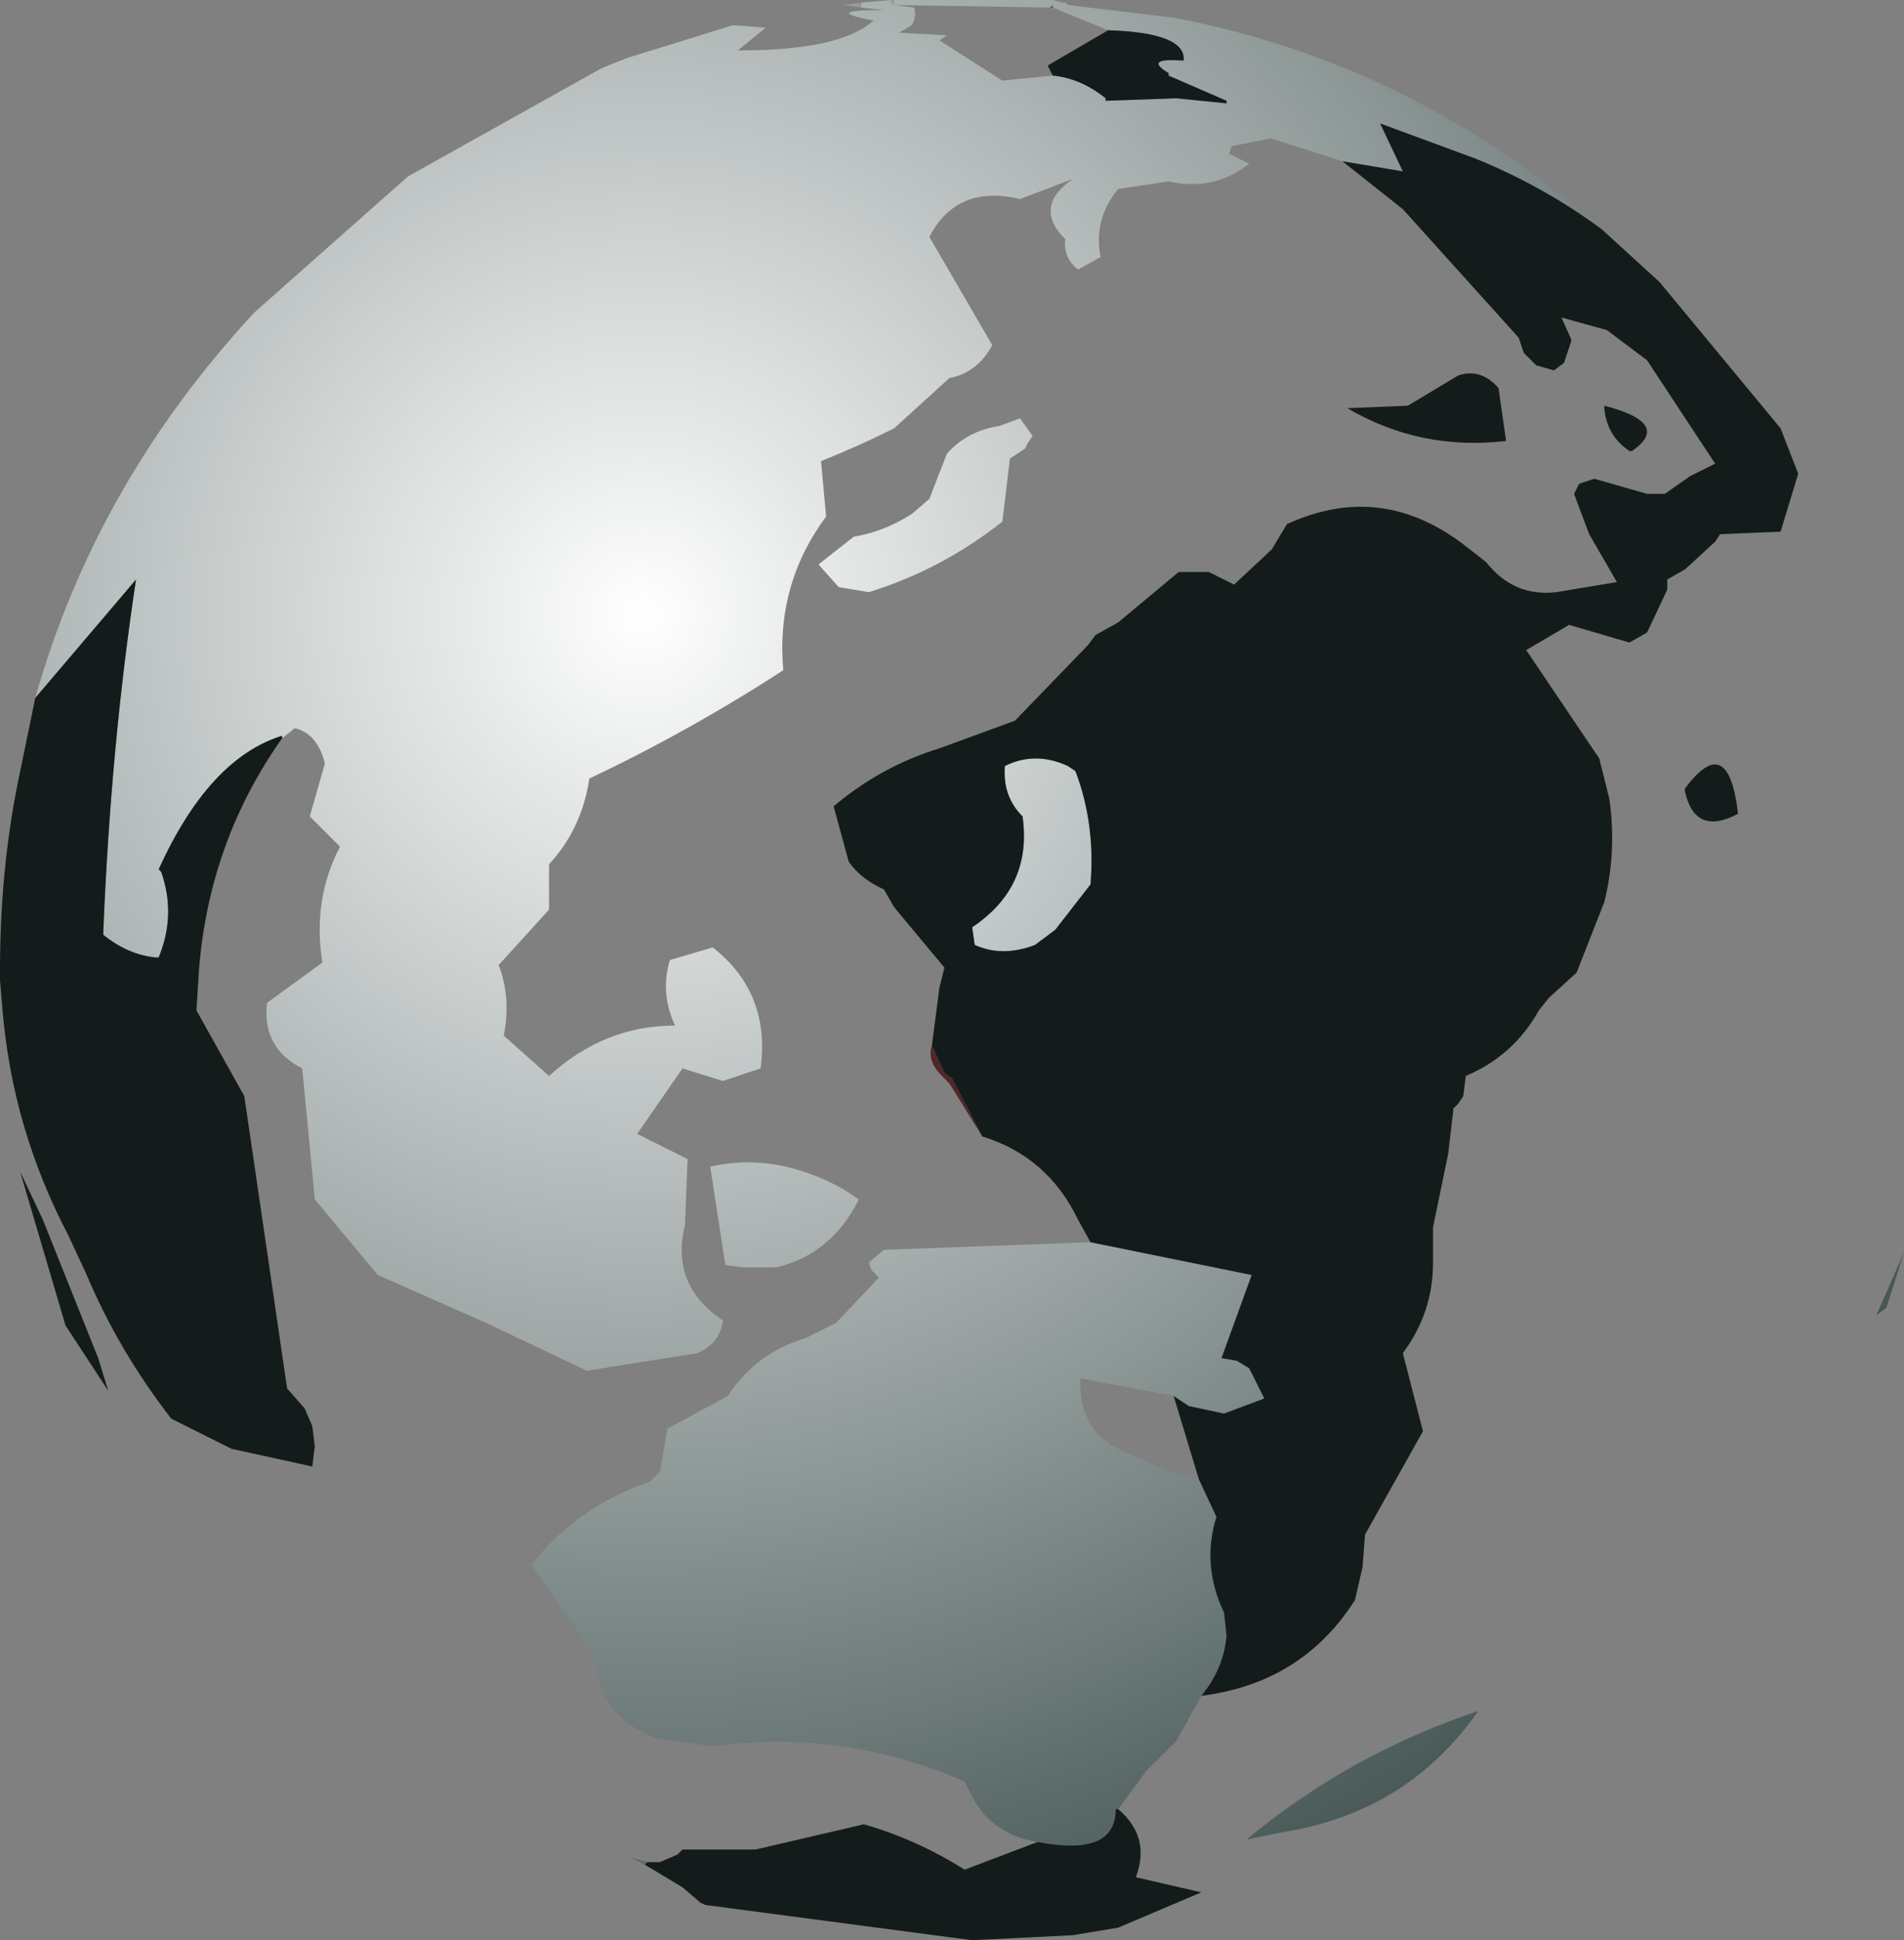 <?xml version="1.0" encoding="UTF-8" standalone="no"?>
<svg xmlns:xlink="http://www.w3.org/1999/xlink" height="38.5px" width="37.8px" xmlns="http://www.w3.org/2000/svg">
  <rect width="100%" height="100%" fill="#808080" stroke="none"/>
  <g transform="matrix(1.0, 0.0, 0.0, 1.0, 294.1, 218.75)">
    <path d="M-262.3 -214.2 Q-263.45 -215.05 -264.8 -215.6 L-266.7 -216.3 -266.25 -215.35 -267.45 -215.55 -268.85 -216.0 -268.9 -216.0 -269.65 -215.85 -269.7 -215.7 -269.3 -215.5 Q-270.0 -214.95 -270.9 -215.15 L-271.9 -215.0 Q-272.4 -214.4 -272.25 -213.65 L-272.7 -213.4 Q-273.0 -213.65 -272.95 -214.0 -273.6 -214.65 -272.8 -215.2 L-273.85 -214.8 Q-275.1 -215.1 -275.65 -214.05 L-274.4 -211.9 Q-274.7 -211.35 -275.25 -211.25 L-276.35 -210.25 Q-277.05 -209.9 -277.8 -209.6 L-277.7 -208.5 Q-278.7 -207.15 -278.55 -205.45 -280.4 -204.25 -282.4 -203.3 -282.55 -202.3 -283.2 -201.6 L-283.2 -200.7 -284.2 -199.6 Q-283.95 -198.95 -284.1 -198.2 L-283.2 -197.4 Q-282.1 -198.4 -280.7 -198.4 -281.0 -199.05 -280.8 -199.7 L-279.95 -199.95 Q-278.8 -199.05 -279.0 -197.55 L-279.75 -197.3 -280.55 -197.55 -281.45 -196.25 -280.45 -195.75 -280.5 -194.45 Q-280.8 -193.25 -279.75 -192.55 -279.8 -192.1 -280.25 -191.9 L-282.45 -191.55 -284.45 -192.5 -286.6 -193.45 -287.85 -194.95 -288.1 -197.55 Q-288.9 -197.95 -288.8 -198.85 L-287.7 -199.65 Q-287.9 -200.9 -287.35 -201.95 L-287.95 -202.55 -287.65 -203.6 Q-287.8 -204.2 -288.25 -204.3 L-288.5 -204.1 -288.5 -204.15 Q-289.95 -203.7 -290.95 -201.5 L-290.9 -201.45 Q-290.6 -200.6 -290.95 -199.75 L-291.0 -199.75 Q-291.55 -199.8 -292.05 -200.2 L-292.05 -200.25 Q-291.9 -203.95 -291.4 -207.25 L-293.4 -204.9 Q-292.2 -209.15 -289.05 -212.55 L-286.0 -215.25 -282.15 -217.4 -281.65 -217.6 -279.55 -218.25 -278.9 -218.2 -279.45 -217.75 -279.4 -217.75 Q-277.4 -217.75 -276.75 -218.35 L-276.8 -218.35 Q-277.8 -218.55 -276.55 -218.55 L-277.0 -218.6 -277.0 -218.7 -276.4 -218.75 -276.4 -218.7 -276.35 -218.65 -276.35 -218.75 -273.2 -218.75 -273.0 -218.7 -272.95 -218.7 -272.9 -218.65 -270.8 -218.4 Q-266.05 -217.5 -262.3 -214.2 M-272.45 -194.1 L-269.25 -193.45 -269.85 -191.8 -269.55 -191.75 -269.3 -191.6 -269.0 -191.0 -269.8 -190.7 -270.5 -190.85 -270.8 -191.05 -272.65 -191.4 Q-272.7 -190.35 -271.8 -189.95 L-271.0 -189.6 -270.3 -189.4 -269.95 -188.65 Q-270.25 -187.7 -269.8 -186.75 L-269.75 -186.3 Q-269.8 -185.65 -270.25 -185.1 L-270.75 -184.2 -271.35 -183.6 -271.9 -182.85 -271.95 -182.85 Q-271.95 -181.9 -273.5 -182.2 -274.45 -182.35 -274.85 -183.2 L-274.95 -183.4 Q-277.35 -184.45 -279.95 -184.1 L-281.05 -184.25 Q-282.25 -184.7 -282.3 -185.9 L-283.55 -187.7 Q-282.65 -188.85 -281.2 -189.35 L-281.0 -189.55 -280.85 -190.4 -279.65 -191.05 Q-279.1 -191.9 -278.1 -192.2 L-277.5 -192.5 -276.65 -193.4 -276.8 -193.55 -276.85 -193.7 -276.55 -193.95 -272.45 -194.1 M-273.25 -218.6 L-276.35 -218.65 -275.95 -218.6 Q-275.9 -218.4 -276.0 -218.25 L-276.25 -218.1 -275.3 -218.05 -275.45 -217.95 -274.2 -217.15 -273.2 -217.25 Q-272.65 -217.2 -272.15 -216.8 L-272.15 -216.75 -270.75 -216.8 -269.75 -216.7 -269.75 -216.75 -270.9 -217.25 -270.9 -217.3 Q-271.4 -217.6 -270.65 -217.55 L-270.6 -217.55 Q-270.55 -218.1 -272.1 -218.15 L-273.2 -218.6 -273.2 -218.65 -273.25 -218.6 M-274.05 -209.65 L-274.2 -208.4 Q-275.4 -207.45 -276.85 -207.0 L-277.45 -207.1 -277.85 -207.55 -277.15 -208.1 Q-276.55 -208.2 -276.0 -208.55 L-275.65 -208.85 -275.3 -209.75 Q-274.9 -210.2 -274.25 -210.3 L-273.85 -210.45 -273.6 -210.1 -273.7 -209.95 -273.75 -209.85 -274.05 -209.65 M-272.75 -203.45 Q-272.35 -202.4 -272.45 -201.2 L-273.15 -200.3 -273.55 -200.0 Q-274.2 -199.75 -274.75 -200.0 L-274.8 -200.35 Q-273.6 -201.15 -273.8 -202.55 -274.2 -202.95 -274.15 -203.55 -273.55 -203.85 -272.9 -203.55 L-272.75 -203.45 M-256.65 -192.8 L-256.85 -192.65 -256.3 -193.9 -256.65 -192.8 M-269.35 -182.25 Q-267.3 -183.95 -264.75 -184.8 -266.15 -182.8 -268.6 -182.4 L-269.35 -182.25 M-277.05 -194.95 Q-277.6 -193.85 -278.7 -193.6 L-279.35 -193.6 -279.7 -193.65 -280.0 -195.6 Q-278.7 -195.9 -277.35 -195.15 L-277.05 -194.95" fill="url(#gradient0)" fill-rule="evenodd" stroke="none"/>
    <path d="M-267.45 -215.55 L-266.25 -215.35 -266.7 -216.3 -264.8 -215.6 Q-263.45 -215.05 -262.3 -214.2 L-261.15 -213.15 -258.75 -210.25 -258.4 -209.35 -258.75 -208.2 -259.95 -208.15 -260.05 -208.0 -260.65 -207.45 -261.0 -207.25 -261.0 -207.05 -261.4 -206.2 -261.75 -206.0 -262.95 -206.35 -263.8 -205.85 -262.35 -203.7 -262.15 -202.9 Q-262.0 -201.85 -262.25 -200.85 L-262.8 -199.45 -263.35 -198.95 -263.55 -198.7 Q-264.05 -197.8 -265.0 -197.4 L-265.05 -197.0 -265.15 -196.85 -265.25 -196.75 -265.25 -196.7 -265.35 -195.85 -265.65 -194.4 -265.65 -193.7 Q-265.65 -192.7 -266.25 -191.9 L-265.85 -190.35 -267.0 -188.3 -267.05 -187.65 -267.2 -187.0 Q-268.25 -185.35 -270.25 -185.1 -269.8 -185.65 -269.75 -186.3 L-269.8 -186.75 Q-270.25 -187.7 -269.95 -188.65 L-270.3 -189.4 -270.8 -191.05 -270.5 -190.85 -269.8 -190.7 -269.0 -191.0 -269.3 -191.6 -269.55 -191.75 -269.85 -191.8 -269.25 -193.45 -272.45 -194.1 -272.7 -194.55 Q-273.3 -195.8 -274.6 -196.2 L-275.2 -197.35 -275.35 -197.45 -275.6 -198.0 -275.45 -199.15 -275.35 -199.55 -276.35 -200.75 -276.55 -201.1 Q-277.0 -201.3 -277.25 -201.65 L-277.55 -202.75 Q-276.6 -203.55 -275.45 -203.9 L-273.95 -204.45 -272.5 -205.95 -272.35 -206.15 -271.9 -206.4 -270.7 -207.4 -270.1 -207.4 -269.6 -207.15 -268.85 -207.85 -268.55 -208.35 Q-266.7 -209.2 -265.05 -207.95 L-264.6 -207.6 Q-264.05 -206.9 -263.2 -207.0 L-262.0 -207.2 -262.55 -208.15 -262.85 -208.95 -262.75 -209.15 -262.45 -209.25 -261.4 -208.95 -261.05 -208.95 -260.55 -209.3 -260.05 -209.55 -261.4 -211.6 -262.2 -212.2 -263.1 -212.45 -262.9 -212.0 -263.05 -211.55 -263.25 -211.4 -263.6 -211.5 -263.85 -211.75 -263.95 -212.05 -266.25 -214.6 -267.45 -215.55 M-272.1 -218.15 Q-270.55 -218.1 -270.6 -217.55 L-270.65 -217.55 Q-271.4 -217.6 -270.9 -217.3 L-270.9 -217.25 -269.75 -216.75 -269.75 -216.7 -270.75 -216.8 -272.15 -216.75 -272.15 -216.8 Q-272.65 -217.2 -273.2 -217.25 L-273.3 -217.45 -272.1 -218.15 M-293.4 -204.9 L-291.4 -207.25 Q-291.9 -203.95 -292.05 -200.25 L-292.05 -200.2 Q-291.55 -199.8 -291.0 -199.75 L-290.95 -199.75 Q-290.6 -200.6 -290.9 -201.45 L-290.95 -201.5 Q-289.95 -203.7 -288.5 -204.15 L-288.5 -204.1 Q-289.95 -202.05 -290.15 -199.5 L-290.2 -198.7 -289.25 -197.0 -288.4 -191.2 -288.05 -190.8 -287.9 -190.45 -287.85 -190.05 -287.9 -189.65 -289.5 -190.0 -289.8 -190.15 -290.7 -190.6 Q-291.75 -191.95 -292.4 -193.5 L-292.75 -194.25 Q-293.85 -196.35 -294.05 -198.7 L-294.1 -199.3 -294.1 -199.5 Q-294.1 -201.45 -293.75 -203.2 L-293.4 -204.9 M-265.15 -211.3 Q-264.7 -211.45 -264.35 -211.05 L-264.2 -210.0 Q-265.9 -209.8 -267.35 -210.65 L-266.15 -210.7 -265.15 -211.3 M-272.75 -203.45 L-272.9 -203.55 Q-273.55 -203.85 -274.15 -203.55 -274.2 -202.95 -273.8 -202.55 -273.6 -201.15 -274.8 -200.35 L-274.75 -200.0 Q-274.2 -199.75 -273.55 -200.0 L-273.15 -200.3 -272.45 -201.2 Q-272.35 -202.4 -272.75 -203.45 M-262.25 -210.7 Q-260.9 -210.35 -261.7 -209.8 L-261.75 -209.8 Q-262.2 -210.1 -262.25 -210.65 L-262.25 -210.7 M-260.65 -203.1 Q-259.8 -204.25 -259.6 -202.65 L-259.6 -202.6 Q-260.45 -202.15 -260.65 -203.05 L-260.65 -203.1 M-281.25 -181.8 L-281.0 -181.8 -280.65 -181.95 -280.55 -182.05 -279.1 -182.05 -276.95 -182.55 Q-275.9 -182.25 -274.95 -181.65 L-273.5 -182.2 Q-271.95 -181.9 -271.95 -182.85 L-271.9 -182.85 Q-271.25 -182.3 -271.55 -181.5 L-270.25 -181.2 -271.9 -180.5 -272.8 -180.35 -274.8 -180.25 -280.1 -180.95 -280.2 -181.0 -280.55 -181.3 -281.3 -181.75 -281.25 -181.8 M-293.25 -194.55 L-292.15 -191.8 -291.95 -191.15 -292.8 -192.45 -293.7 -195.5 -293.25 -194.55" fill="#131c1b" fill-rule="evenodd" stroke="none"/>
    <path d="M-276.35 -218.75 L-276.35 -218.65 -276.4 -218.7 -276.4 -218.75 -276.35 -218.75 M-277.0 -218.7 L-277.0 -218.6 -277.35 -218.65 -277.0 -218.7" fill="#999999" fill-rule="evenodd" stroke="none"/>
    <path d="M-273.25 -218.6 L-273.2 -218.65 -273.2 -218.6 -273.25 -218.6" fill="#5c4242" fill-rule="evenodd" stroke="none"/>
    <path d="M-275.6 -198.0 L-275.35 -197.45 -275.2 -197.35 -274.6 -196.2 -275.25 -197.25 -275.4 -197.4 Q-275.7 -197.7 -275.6 -198.0" fill="#522626" fill-rule="evenodd" stroke="none"/>
    <path d="M-281.25 -181.8 L-281.3 -181.75 -281.6 -181.9 -281.25 -181.8" fill="#666666" fill-rule="evenodd" stroke="none"/>
  </g>
  <defs>
    <radialGradient cx="0" cy="0" gradientTransform="matrix(0.04, 0.0, 0.0, 0.04, -281.35, -206.55)" gradientUnits="userSpaceOnUse" id="gradient0" r="819.2" spreadMethod="pad">
      <stop offset="0.0" stop-color="#ffffff"/>
      <stop offset="1.0" stop-color="#283c3a"/>
    </radialGradient>
  </defs>
</svg>
